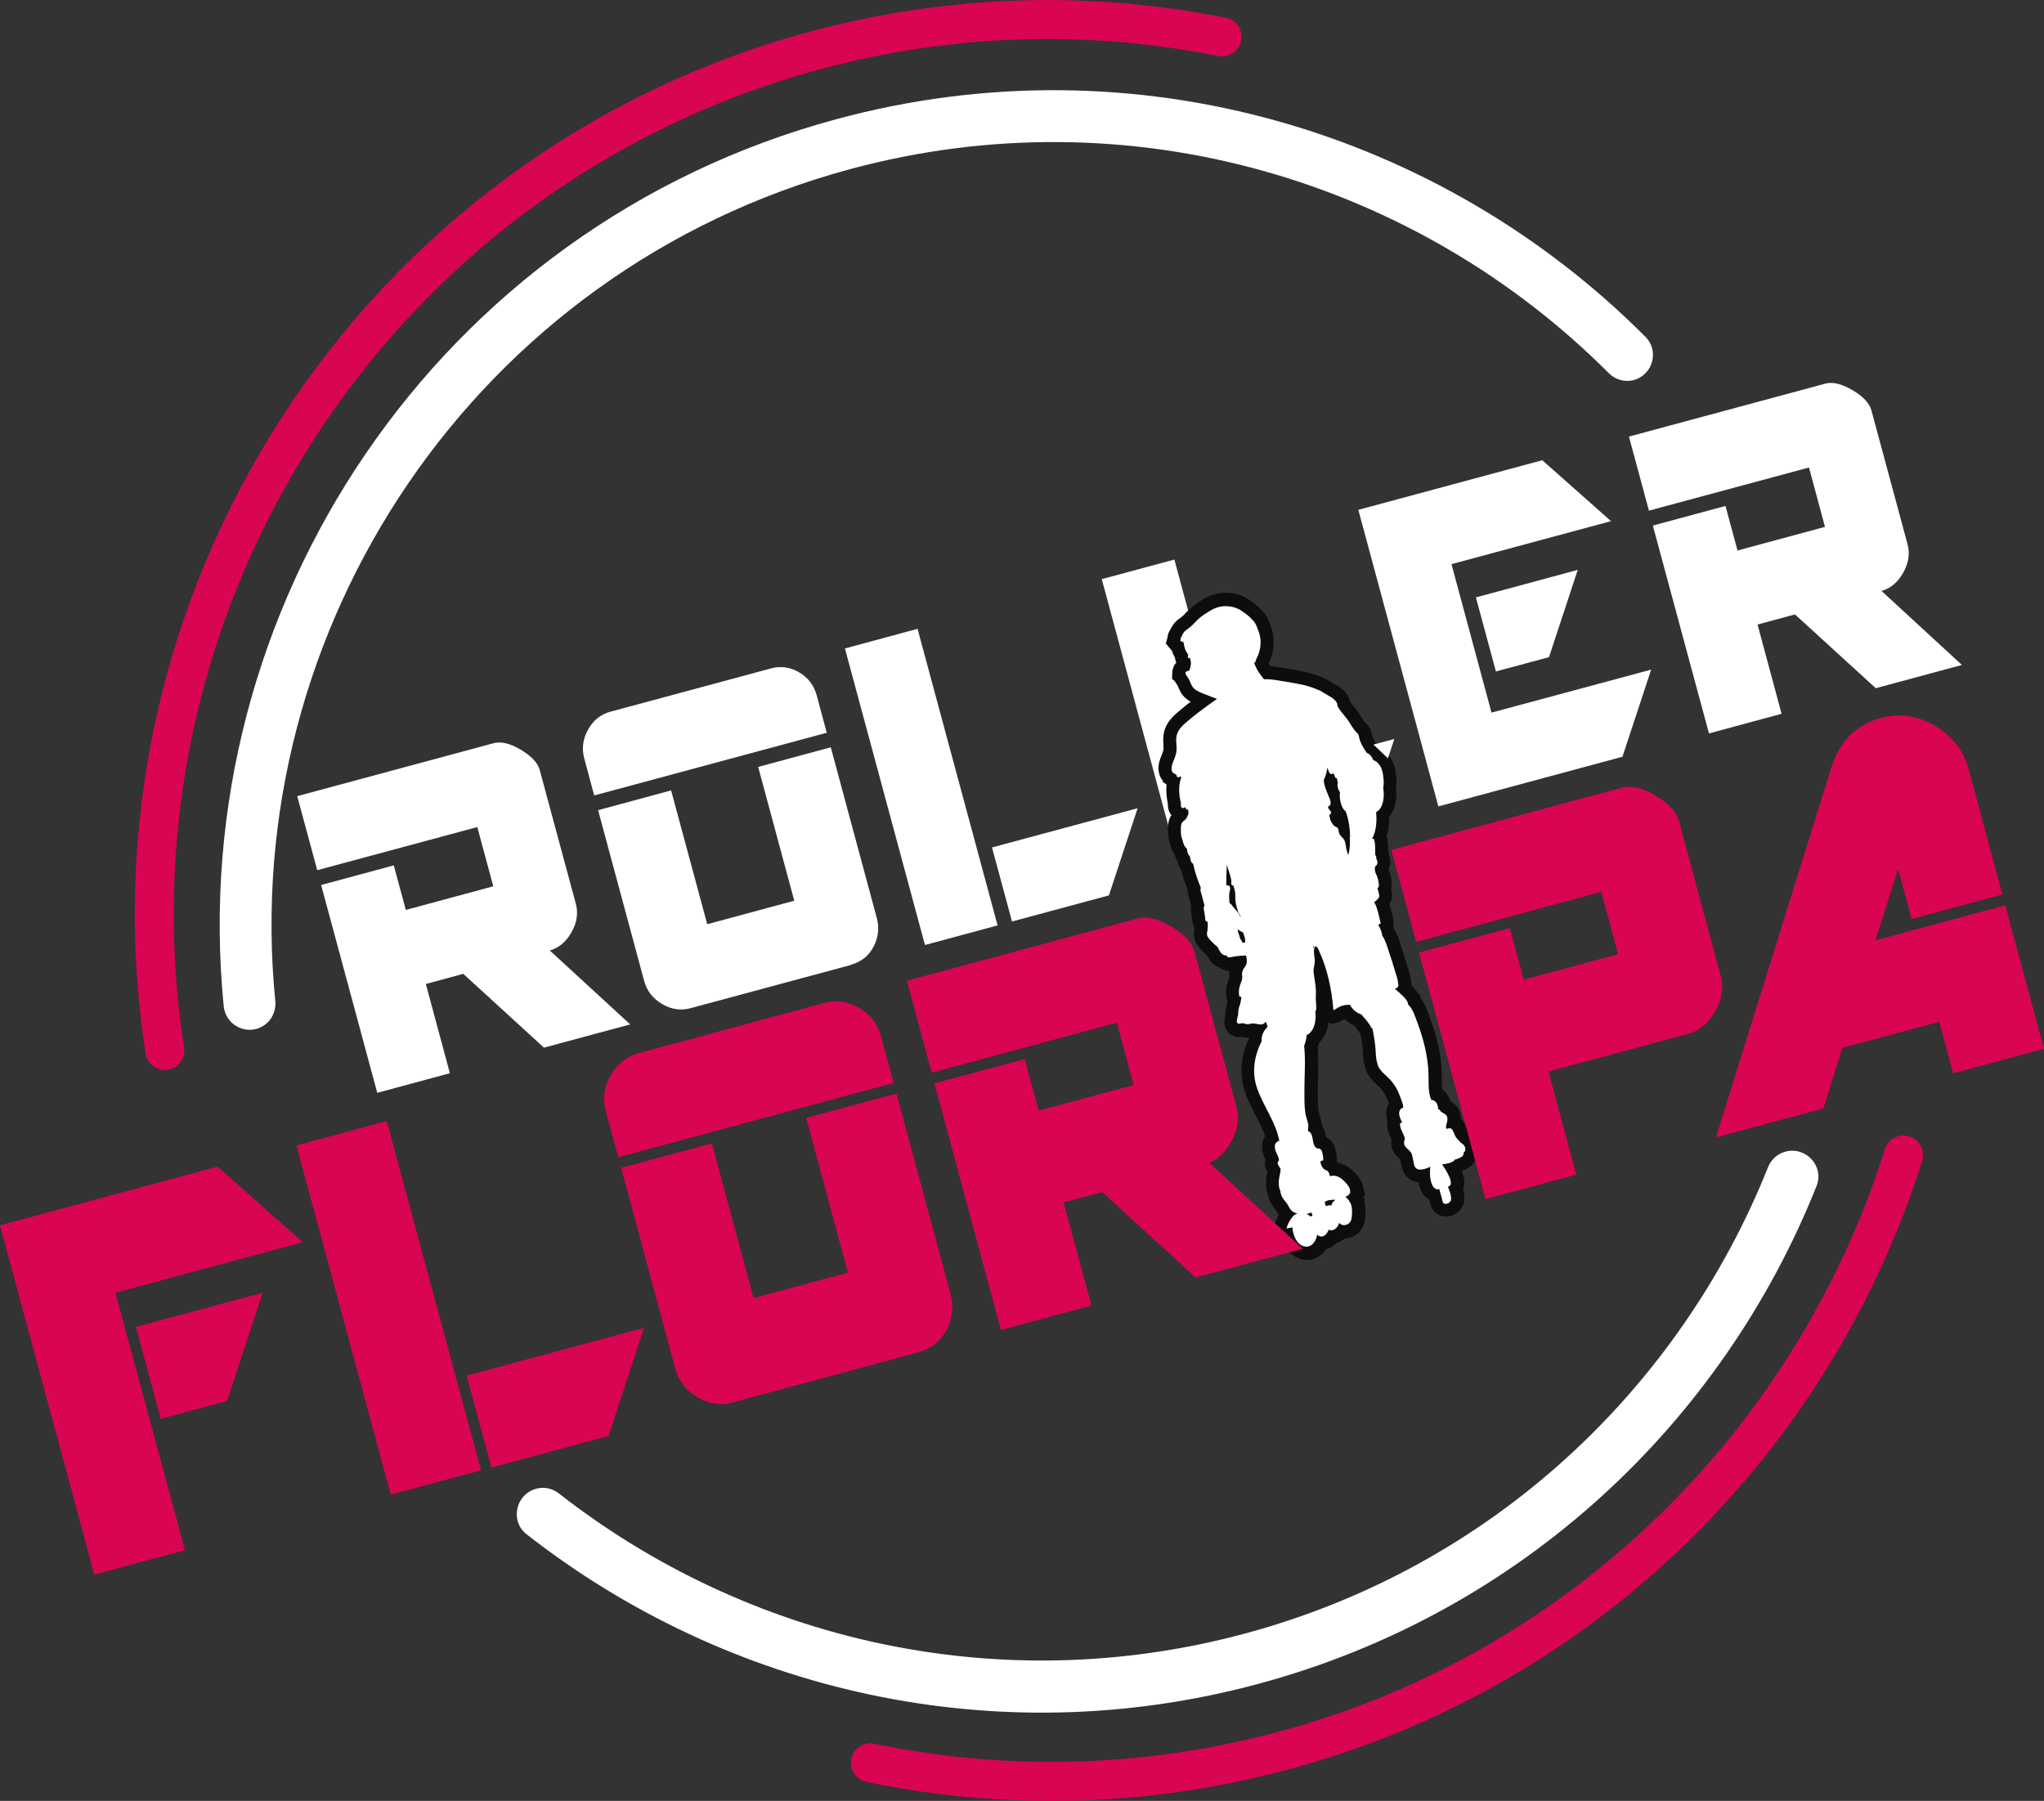 <svg xmlns="http://www.w3.org/2000/svg" id="Camada_2" viewBox="0 0 157.34 138.64"><rect x="0" y="0" width="157.34" height="138.64" fill="#333333" stroke="none"/><defs><style>.cls-1{fill:#fff;}.cls-2{fill:#0d0d0d;}.cls-3{fill:#d90452;}</style></defs><g id="Camada_1-2"><rect class="cls-1" x="87.66" y="43.44" width="5.79" height="22.65" transform="translate(-11.14 25.48) rotate(-15.1)"></rect><path class="cls-2" d="m106.46,57.78c-.14-.23-.33-.43-.55-.58-.14-.22-.26-.42-.29-.58-.08-.48-.24-.71-.48-.94-.02-.02-.05-.05-.09-.09-.08-.09-.16-.22-.24-.36-.1-.16-.21-.35-.35-.53-.07-.09-.15-.18-.22-.27-.11-.14-.22-.27-.32-.41-.14-.74-.81-1.14-1.16-1.34l-.11-.07c-.08-.05-.15-.09-.23-.13-.21-.14-.45-.26-.71-.36-.36-.16-.72-.27-1.09-.36-.63-.14-1.27-.24-1.89-.35l-.19-.03c-.26-.04-.51-.07-.74-.09-.04-.05-.07-.1-.1-.15-.02-.03-.03-.05-.04-.08.47-.96.51-2.06.11-2.98-.1-.33-.24-.6-.43-.85-.29-.37-.67-.71-1.1-1-.07-.05-.13-.09-.21-.14-.74-.45-1.66-.58-2.5-.35h0c-.07.02-.14.04-.21.06-.2.07-.4.16-.6.28h-.04s-.13.09-.13.09c-.25.16-.56.35-.85.6-.17.15-.32.3-.45.44-.08.09-.17.18-.26.26-.04.04-.08.06-.12.09-.16.11-.4.28-.59.57-.07.1-.13.21-.19.33-.03.05-.06.11-.09.16-.08.15-.12.31-.13.46l-.13.46.37.44s.06.07.1.1c.05.18.13.37.23.55.02.13.05.26.11.38-.25.26-.3.58-.31.74l-.02.51.2.17c.07.12.14.21.18.27.04.06.07.13.09.18.1.23.24.58.59.88.12.1.24.19.37.26-.29.23-.57.45-.83.67-.45.38-1.04.87-1.22,1.69-.08.36-.06.69-.04.95v.18c.02.18-.02.33-.15.64-.1.25-.28.68-.22,1.18.02.17.07.43.24.67.02.03.05.07.08.1v.1s.29.19.29.19c-.05.47-.01.96.1,1.5-.02.31.08.62.27.87-.08.12-.15.27-.2.45-.05.2-.07.41-.07.64,0,.22.01.46.05.69.03.13.06.27.11.4.06.24.16.55.36.83.05.21.13.4.24.58.04.21.12.45.28.67.12.52.3,1.01.47,1.46,0,.28.08.53.13.7l.02.07c.04.16.08.31.12.46-.03.21-.02.46.05.78l.05.33c0,.11.02.36.17.61,0,.03,0,.05,0,.08-.06.27-.11.72.18,1.18.21.33.49.59.72.8l.07.07c.14.27.45.77,1,.96.12.08.25.14.41.18.11.03.21.04.31.04-.03.19-.02.35,0,.5-.01.04-.03.08-.05.13-.04.12-.09.23-.12.36-.1.39-.12.77-.04,1.16.01.08.04.15.07.23-.1.3-.16.6-.16.89-.03.13-.06.28-.08.44-.02.14-.06.48.14.82.15.26.45.57,1,.57.1,0,.18,0,.25-.02.05.01.1.03.15.03.13.02.24.03.35.02,0,.02,0,.04,0,.06-.66,1.44-.76,2.84-.3,4.16.22.65.52,1.23.81,1.79.28.54.55,1.06.72,1.59-.17.26-.25.56-.22.88,0,.37.14.69.25.92-.11.42.03.75.15.95-.04.16-.08.32-.09.49-.04.49,0,.91.14,1.28.04.24.12.47.24.67.1.18.22.32.31.44.06.08.12.15.15.2.03.07.08.15.13.24-.13.22-.25.49-.32.79l-.13.55.41.44c.1.1.22.17.35.22.34.9,1.04,1.45,1.87,1.46.15,0,.29-.02.43-.06.41-.11.76-.38,1.01-.76.02,0,.04,0,.06-.02.22-.06.43-.17.6-.33.05-.05.1-.1.15-.15,0,0,.01,0,.02,0,.24-.06.46-.19.64-.35.12,0,.25-.02.38-.05.51-.14.91-.52,1.08-1.03.06-.17.24-1.05.02-1.75l.03-.22-.1-.11.14-.22-.1-.33c-.04-.72-.58-1.24-.82-1.47-.34-.33-.72-.53-1.12-.61-.04-.05-.09-.1-.14-.14,0-.02,0-.04,0-.06.02-.39-.07-.76-.15-1.01-.12-.36-.36-.64-.67-.79-.04-.25-.11-.58-.33-.89,0-.07,0-.14-.02-.22-.04-.21-.09-.39-.14-.56-.04-.13-.07-.24-.09-.33-.06-.45-.06-.92-.06-1.43v-.17c0-.34,0-.68.02-1.02.02-.75.04-1.51-.02-2.28.04-.13.07-.26.1-.38.44-.4.67-.99.74-1.58l.22.15.46-.11.12-.03.12-.07c.09-.05.18-.11.27-.16.01,0,.02-.01.03-.02.2.2.44.37.71.49.02.02.04.05.06.06.18.21.32.4.46.64l.02.1c.05.28.11.61.14.94.01.11.02.21.02.32.02.33.04.71.15,1.1.15.7.63,1.14.98,1.47.11.1.21.19.3.3.06.07.09.11.12.15h0s.03.04.03.04c.17.25.3.55.42.88-.19.31-.3.76-.1,1.37-.03.13-.04.28-.02.45.04.37.18.65.28.86.01.02.02.05.04.07-.02.1-.02.19-.02.29,0,.38.15.73.43,1.02,0,0,.04.04.07.08.05.05.1.1.16.15,0,0,.02.01.02.02.01.06.03.13.05.19,0,.03.01.07.02.11.04.24.1.64.39.98.16.19.46.45.96.5.05.25.13.48.23.69.15.29.36.51.61.65h0s.03.13.03.13c.04.2.11.54.38.81.32.31.77.43,1.2.31.08-.02.16-.05.24-.09.46-.19.79-.63.84-1.14.03-.31-.03-.6-.1-.84,0-.02.01-.03.02-.05.1-.28.16-.67-.12-1.33,0,0,0,0,0,0,.02-.01.04-.03.06-.04.08-.03.14-.06.2-.09.15-.07.4-.18.62-.44.11-.14.19-.3.24-.47.2-.35.25-.78.1-1.19-.12-.31-.33-.58-.62-.78h-.01c-.07-.09-.14-.16-.17-.21,0-.01-.02-.04-.03-.08-.06-.15-.15-.38-.33-.6-.04-.05-.08-.09-.13-.13,0-.16-.02-.41-.14-.68-.18-.37-.47-.57-.67-.68-.12-.39-.33-.7-.62-.9-.04-.25-.04-.54-.04-.83,0-.17,0-.34,0-.5-.02-.73-.13-1.5-.32-2.28-.15-.62-.35-1.26-.61-1.96l-.07-.19c-.14-.4-.31-.87-.63-1.28l-.05-.26-.13-.08c-.11-.18-.27-.39-.52-.64,0-.12,0-.24-.04-.36-.02-.33-.12-.63-.2-.88-.02-.06-.04-.12-.06-.18-.16-.53-.32-1.07-.5-1.6l-.06-.18c-.1-.33-.23-.72-.45-1.08-.03-.11-.06-.22-.09-.32.04-.16.04-.33,0-.5-.03-.1-.05-.21-.08-.32-.06-.26-.13-.55-.22-.84.06-.1.11-.2.15-.31.11-.35.04-.64,0-.78,0-.02-.01-.04-.02-.07.09-.33.03-.64,0-.83-.04-.24-.11-.46-.2-.67.15-.31.19-.68.07-1.03-.01-.03-.02-.06-.03-.08,0-.08-.02-.19-.07-.32,0,0,0-.01,0-.01,0-.34,0-.74-.11-1.14.16-.52.2-1.05.19-1.46.07-.08.13-.16.18-.24.44-.72.4-1.62.35-2.04.03-.23.04-.47.02-.73-.04-.98-.4-1.72-1.03-2.12"></path><path class="cls-1" d="m137.43,88.66c-.61.16-1.1.61-1.33,1.19-6.8,17.02-21.22,30.77-40.24,35.9-19.02,5.13-38.4.51-52.84-10.78-.5-.39-1.14-.53-1.75-.36-1.58.43-2.03,2.49-.74,3.5,15.4,12.05,36.08,16.99,56.37,11.51,20.29-5.48,35.68-20.14,42.93-38.31.61-1.52-.81-3.08-2.4-2.65"></path><path class="cls-3" d="m8.59,99.35l5.35,19.82-6.5,1.75L.31,94.51l16.38-4.42,6.11,5.42-14.21,3.83Zm8.69,8.28l-4.74,1.28-1.78-6.59,9.07-2.45-2.56,7.76Z"></path><path class="cls-3" d="m7.26,121.22L0,94.33l16.75-4.52,6.56,5.82-14.42,3.89,5.35,19.82-6.99,1.88ZM.61,94.69l7,25.93,6.02-1.63-5.35-19.82,14.01-3.78-5.67-5.02L.61,94.69Zm11.76,14.53l-1.91-7.07,9.76-2.63-2.74,8.33-5.11,1.38Zm-1.29-6.72l1.65,6.11,4.37-1.18,2.37-7.19-8.38,2.26Z"></path><path class="cls-3" d="m30.25,114.76l-7.13-26.41,6.46-1.74,7.13,26.41-6.46,1.74Zm16.38-4.42l-8.63,2.33-1.78-6.59,12.97-3.5-2.56,7.76Z"></path><path class="cls-3" d="m30.08,115.07l-7.26-26.89,6.95-1.88,7.26,26.89-6.95,1.87Zm-6.64-26.54l7,25.93,5.98-1.61-7-25.93-5.98,1.61Zm14.39,24.45l-1.91-7.08,13.66-3.68-2.74,8.33-9,2.43Zm-1.3-6.72l1.65,6.11,8.26-2.23,2.37-7.19-12.28,3.31Z"></path><path class="cls-3" d="m47.77,88.77l-.89-3.32c-.24-.87-.12-1.72.35-2.55.46-.83,1.14-1.36,2.02-1.6l14.25-3.84c.88-.24,1.73-.12,2.53.35.8.47,1.33,1.16,1.57,2.06l.89,3.32-20.72,5.59Zm22.85,15.09l-14.25,3.85c-.88.24-1.73.12-2.55-.37-.82-.48-1.35-1.17-1.59-2.07l-4.1-15.19,6.51-1.75,3.21,11.91,7.75-2.09-3.22-11.91,6.46-1.74,4.1,15.19c.24.9.15,1.76-.29,2.58-.44.82-1.11,1.36-2.02,1.6Z"></path><path class="cls-3" d="m55.5,108.08c-.62,0-1.23-.17-1.82-.52-.87-.51-1.45-1.26-1.71-2.23l-4.16-15.43,6.99-1.88,3.21,11.91,7.26-1.96-3.21-11.91,6.95-1.87,4.16,15.43c.26.96.15,1.89-.31,2.77-.47.88-1.21,1.46-2.18,1.72l-14.25,3.85c-.31.09-.62.13-.93.13m-7.07-17.82l4.03,14.95c.23.84.71,1.47,1.48,1.92.77.45,1.54.56,2.36.34l14.25-3.85c.85-.23,1.46-.71,1.87-1.48.41-.77.5-1.56.27-2.4l-4.03-14.95-5.98,1.61,3.21,11.91-8.23,2.22-3.21-11.91-6.02,1.62Zm-.84-1.18l-.96-3.56c-.25-.94-.13-1.86.37-2.74.5-.88,1.23-1.46,2.18-1.72l14.25-3.85c.95-.25,1.86-.13,2.72.38.86.51,1.42,1.25,1.68,2.21l.96,3.56-21.2,5.72Zm16.78-11.49c-.27,0-.54.04-.81.11l-14.25,3.85c-.82.22-1.43.71-1.87,1.48-.44.78-.54,1.55-.32,2.37l.83,3.08,20.23-5.46-.83-3.08c-.23-.84-.7-1.46-1.45-1.91-.5-.29-1-.44-1.52-.44Z"></path><path class="cls-3" d="m92.08,98.08l-7.2-6.58-3.33.9,2.14,7.94-6.46,1.74-4.99-18.51,6.46-1.74,1.07,3.97,7.79-2.1-1.43-5.28-14.25,3.85-1.78-6.59,17.5-4.72c.64-.17,1.44.02,2.4.58.95.56,1.52,1.17,1.7,1.82l3.21,11.91c.22.82.09,1.66-.4,2.52-.49.86-1.13,1.4-1.93,1.62l7.16,6.59-7.67,2.07Z"></path><path class="cls-3" d="m77.05,102.39l-5.12-18.99,6.95-1.87,1.07,3.97,7.31-1.97-1.29-4.8-14.25,3.85-1.91-7.08,17.75-4.79c.71-.19,1.58.01,2.59.61,1.01.59,1.62,1.26,1.81,1.98l3.22,11.91c.24.88.1,1.79-.42,2.71-.43.77-.99,1.31-1.67,1.6l7.19,6.61-8.24,2.22-7.2-6.58-2.96.8,2.14,7.94-6.95,1.87Zm-4.51-18.64l4.86,18.02,5.98-1.61-2.14-7.94,3.71-1,7.2,6.58,7.1-1.92-7.16-6.59.44-.12c.73-.2,1.33-.7,1.78-1.5.46-.81.58-1.57.37-2.34l-3.22-11.91c-.16-.59-.69-1.15-1.58-1.67-.89-.52-1.63-.71-2.21-.56l-17.26,4.66,1.65,6.11,14.25-3.85,1.56,5.76-8.27,2.23-1.07-3.97-5.98,1.61Z"></path><path class="cls-3" d="m129.89,79.35l-11,2.97,2.14,7.94-6.5,1.76-4.99-18.51,6.5-1.75,1.07,3.97,7.75-2.09-1.42-5.28-14.25,3.85-1.78-6.59,17.5-4.72c.64-.17,1.44.02,2.4.58.95.56,1.52,1.17,1.7,1.83l3.22,11.91c.22.82.09,1.66-.4,2.52-.48.86-1.13,1.4-1.93,1.62"></path><path class="cls-3" d="m114.35,92.32l-5.12-18.99,6.99-1.88,1.07,3.97,7.26-1.96-1.29-4.8-14.25,3.85-1.91-7.08,17.75-4.79c.7-.19,1.58.01,2.59.61,1.01.6,1.62,1.26,1.81,1.98l3.21,11.91c.24.88.1,1.79-.42,2.71-.51.92-1.22,1.5-2.08,1.74l-10.76,2.9,2.14,7.94-6.99,1.88Zm-4.51-18.64l4.86,18.02,6.02-1.63-2.14-7.94,11.24-3.03h0c.73-.2,1.33-.7,1.78-1.5.45-.8.58-1.59.38-2.34l-3.22-11.91c-.16-.59-.69-1.15-1.58-1.68-.89-.52-1.63-.71-2.21-.56l-17.26,4.66,1.65,6.11,14.25-3.85,1.55,5.76-8.23,2.22-1.07-3.97-6.02,1.63Z"></path><path class="cls-3" d="m150.53,82.3l-1.07-3.97-7.83,2.11-1.46,4.65-7.71,2.08,8.75-28.06c.6-1.92,1.81-3.13,3.63-3.62,1.36-.37,2.69-.18,3.97.58,1.28.75,2.11,1.83,2.48,3.22l2.53,9.38-6.5,1.76-1.19-4.42-2.15,6.73,10.2-2.75,2.85,10.56-6.5,1.76Z"></path><path class="cls-3" d="m132.09,87.54l8.89-28.49c.63-2,1.91-3.27,3.81-3.78,1.43-.39,2.82-.18,4.16.6,1.33.78,2.21,1.92,2.6,3.37l2.59,9.62-6.99,1.89-1.04-3.84-1.75,5.48,10-2.7,2.98,11.05-6.99,1.89-1.07-3.97-7.46,2.01-1.46,4.66-8.28,2.23Zm14.08-31.96c-.42,0-.84.06-1.26.17-1.75.47-2.88,1.6-3.46,3.45l-8.62,27.62,7.14-1.93,1.46-4.65,8.2-2.21,1.07,3.97,6.02-1.62-2.72-10.08-10.4,2.81,2.54-7.97,1.35,5,6.02-1.62-2.46-9.13c-.36-1.32-1.15-2.35-2.37-3.07-.82-.48-1.66-.72-2.52-.72Z"></path><path class="cls-1" d="m41.88,80.66l-6.22-5.69-2.88.78,1.85,6.87-5.59,1.51-4.32-16,5.59-1.51.93,3.43,6.73-1.82-1.23-4.56-12.32,3.32-1.54-5.7,15.13-4.08c.56-.15,1.25.02,2.07.5.82.49,1.32,1.01,1.47,1.58l2.78,10.3c.19.71.08,1.44-.34,2.18-.42.75-.98,1.21-1.67,1.4l6.19,5.69-6.63,1.79Z"></path><path class="cls-1" d="m45.74,61.24l-.77-2.87c-.2-.76-.1-1.49.3-2.21.4-.72.99-1.18,1.75-1.38l12.32-3.32c.76-.21,1.49-.1,2.18.3.69.41,1.14,1,1.35,1.78l.77,2.87-17.91,4.83Zm19.75,13.05l-12.32,3.32c-.76.21-1.5.1-2.21-.32-.71-.42-1.17-1.01-1.38-1.79l-3.54-13.13,5.62-1.52,2.78,10.3,6.7-1.81-2.78-10.3,5.59-1.51,3.54,13.13c.21.78.12,1.52-.25,2.23-.38.71-.96,1.17-1.75,1.38Z"></path><path class="cls-1" d="m71.2,72.75l-6.16-22.83,5.59-1.51,6.16,22.83-5.59,1.51Zm14.16-3.82l-7.46,2.01-1.54-5.7,11.21-3.02-2.21,6.71Z"></path><polygon class="cls-1" points="107.33 56.89 105.72 57.32 106.84 58.38 107.33 56.89"></polygon><path class="cls-1" d="m124.88,58.26l-14.16,3.82-6.16-22.83,14.16-3.82,5.29,4.69-12.28,3.31,3.08,11.43,12.29-3.31-2.21,6.71Zm-5.64-7.67l-4.09,1.1-1.54-5.7,7.84-2.12-2.21,6.71Z"></path><path class="cls-1" d="m144.4,52.99l-6.23-5.69-2.88.78,1.85,6.87-5.59,1.51-4.32-16,5.59-1.51.93,3.43,6.73-1.82-1.23-4.57-12.32,3.32-1.54-5.7,15.13-4.08c.56-.15,1.24.02,2.07.5.83.49,1.32,1.01,1.47,1.58l2.78,10.3c.19.71.08,1.44-.34,2.18-.42.75-.98,1.21-1.67,1.4l6.19,5.7-6.63,1.79Z"></path><path class="cls-1" d="m106.49,59.94c-.02-.54-.19-1.18-.74-1.41-.01,0-.03,0-.04-.01-.08-.24-.26-.47-.49-.56,0,0,0,0,0,0,0,0-.01,0-.02-.01-.23-.36-.49-.73-.57-1.16-.06-.35-.12-.29-.34-.55-.23-.28-.39-.63-.62-.92-.25-.32-.52-.61-.72-.96.03-.44-.5-.69-.83-.89-.07-.05-.15-.09-.22-.13-.17-.12-.36-.21-.56-.28-.3-.13-.6-.23-.93-.31-.67-.15-1.35-.26-2.03-.37-.36-.06-.73-.1-1.09-.09-.15-.22-.32-.41-.46-.64-.12-.2-.21-.42-.3-.63.02,0,.05,0,.07-.02.05-.04.05-.11.07-.16,0-.01,0-.03.01-.04,0,0,0-.01.01-.02,0-.02.02-.04.02-.05.38-.72.45-1.56.11-2.27-.06-.21-.14-.4-.28-.59-.24-.3-.55-.57-.87-.78-.05-.04-.11-.08-.16-.11-.55-.33-1.25-.41-1.86-.2-.2.07-.39.17-.57.28,0,0,0-.01,0,0-.26.16-.51.32-.74.51-.25.21-.45.47-.7.68-.19.17-.4.26-.54.47-.05.07-.09.15-.12.23-.03.05-.06.1-.08.15-.02.04-.04.1-.02.14,0,.03-.02.06-.02.08,0,.03.01.05.04.04.04.02.08.04.12.06.01.02.04.01.06-.01,0,0,.01,0,.02,0,0,0,0,0,0,0,.03.34.15.74.38,1,0,0-.01,0-.02.01-.03.05-.03.17,0,.21.05.06.09.05.13,0,.06.2.11.37.07.59-.01.06-.02.12-.04.19-.02.06-.05.13-.06.19,0,0,0,0,0,.01-.05.01-.09.03-.14.05-.11.04-.17.04-.17.16,0,.02.01.03.02.02-.01.13.14.26.2.37.18.29.2.59.47.82.24.21.54.31.82.42.31.12.61.25.92.35-.21.15-.43.3-.63.45-.54.39-1.08.8-1.59,1.23-.37.31-.77.65-.89,1.15-.06.29-.02.58,0,.87.02.39-.08.7-.23,1.06-.09.21-.18.45-.15.68,0,.06.02.15.06.21.05.07.33.18.32.23,0,.02,0,.02,0,.03,0,.07.05.12.14.13.03,0,.08-.04.11-.04.06,0,.02-.07.09,0,.03.04-.05.29-.07.35-.13.57-.07,1.15.07,1.72-.06.15.02.39.21.33.04-.01.08-.04.11-.07.04.15.13.21.24.21,0,.11,0,.23.02.33-.08.11-.11.25-.2.37-.14.17-.3.2-.36.43-.03.12-.04.26-.03.4-.01.17,0,.34.03.49.02.1.05.2.09.3.06.25.14.52.35.68,0,0,0,0,0,0,0,.26.09.46.23.59.03.2.05.46.22.55,0,0,.02,0,.03,0,0,.01,0,.02,0,.03.12.63.35,1.26.59,1.85,0,.01-.01.03-.02.04-.06.15.08.44.11.59.06.25.12.5.2.74,0,0-.01.01-.01.02-.14.03,0,.49,0,.56.02.12.03.24.05.35,0,.06,0,.18.04.23.03.05.08.06.14.06.03.2.03.39,0,.59,0,.02,0,.04.01.05t0,0c-.06.19-.09.37.02.55.16.26.44.49.66.7.02.02.03.01.05,0,.17.3.32.76.73.71.02.08.05.12.14.15.12.03.33-.05.44-.06.16-.02.32-.05.49-.06.04,0,.26,0,.42-.03.01.04.02.08.03.13.06.24.06.49-.07.7-.06.1-.14.18-.19.29-.08.17-.08.29-.06.47.03.3-.12.53-.2.81-.06.25-.07.47-.03.72,0,.03.03.06.06.06.04,0,.06,0,.09,0,.02.11,0,.23-.03.35-.01.06-.03.13-.04.2-.11.26-.17.55-.16.84-.04.13-.07.27-.09.4,0,.06-.03.15.01.21.06.09.09.07.18.08.06,0,.14-.04.21-.04.12,0,.21.05.33.07.14.02.22,0,.35-.04.03,0,.05-.01.08-.01.09,0,.19.01.29.02.09.02.17.04.27.05.24.03.35-.03.44-.14,0,0,0,0,.01-.01,0,0,0-.01.01-.02,0-.01.02-.03.03-.04.03.08.06.15.1.24.04.1.06.07.02.17-.04.08-.14.16-.19.24-.15.22-.25.47-.24.73,0,.04,0,.08,0,.12-.57,1.14-.78,2.38-.36,3.61.49,1.41,1.44,2.59,1.72,4.08,0,0,0,0,0,0-.08,0-.16,0-.18.08-.12.08-.19.21-.16.36-.03.29.22.63.29.89.07.24-.02.14-.07.33-.05.18.13.27.18.43,0,.01.02.02.03.02.02.16-.02.33-.06.5,0,.01,0,.02,0,.03-.02.1-.05.21-.06.31-.03.29-.02.6.09.87,0,0,.01.02.02.02.01.17.06.33.14.48.14.25.35.42.48.68.05.1.1.19.17.28.02.03.04.05.06.07,0,0,0,0,0,0,0,0,0,0,0,0,0,0,0,0,0,0,.03.03.06.06.1.08.12.08.24.13.37.16-.14.03-.26.1-.37.23-.2.24-.39.56-.46.87-.01.06.04.06.07.03.13-.03.25-.05.38-.07,0,.02,0,.05,0,.07-.01.08,0,.16.03.24,0,0,0,.01,0,.02.12.55.44,1.15,1.04,1.15.47,0,.76-.48.82-.93.17.19.43.21.63.03.1-.09.2-.24.26-.4.2.1.43.02.58-.13.11-.11.18-.25.22-.4.28.32.79.19.93-.22.06-.19.14-1.02-.06-1.29,0-.02,0-.04-.01-.05,0,0-.02-.01-.03-.02-.04-.1-.1-.19-.18-.27-.04-.04-.1-.1-.16-.14.06-.03.12-.07.17-.11.07-.03.12-.09.16-.16.02-.02.03-.04.04-.06.01-.02,0-.04-.01-.04,0-.02,0-.04,0-.06.01-.32-.3-.64-.52-.85-.24-.23-.56-.41-.9-.35-.01,0-.03,0-.04.01-.03,0-.07.01-.1.02-.03-.16-.07-.32-.21-.42-.1-.07-.22-.08-.3-.18-.12-.14-.19-.35-.23-.53.05-.02.1-.05.15-.07.03.01.08-.03.08-.06.01-.21-.04-.45-.1-.65-.05-.15-.14-.22-.31-.23-.02,0-.04,0-.06,0-.44-.23-.23-.9-.54-1.24-.05-.05-.1-.07-.14-.07-.07-.19.03-.32,0-.51-.05-.31-.18-.6-.23-.91-.08-.58-.07-1.16-.07-1.74,0-1.13.1-2.3-.02-3.42.09-.25.18-.54.19-.83.62-.28.76-1.2.67-1.81.04-.05.07-.12.07-.21.02-.36-.06-.71-.03-1.07.05-.66-.15-1.29-.18-1.93.04-.21.08-.42.1-.63.03-.33-.21-.95.07-1.19.06.02.11.06.15.13.05.08.09.17.13.27.62,1.38.95,2.89,1.07,4.4,0,.02,0,.04,0,.05,0,.04.03.07.07.05.09-.05.18-.1.26-.16.24-.13.46-.23.78-.23.06,0,.13,0,.19,0,.02.09.13.22.16.26.18.22.42.38.69.48.02,0,.03,0,.04,0,.04.12.15.2.23.29.21.24.39.5.55.78.01.02.03.02.05.02.02.12.05.24.07.36.06.34.12.69.15,1.03.04.42.02.86.15,1.27.11.59.71.93,1.08,1.37.01.02.03.03.04.05.05.06.09.12.13.17,0,.01.02.02.03.04.32.46.5.98.68,1.51.02.09.03.19.04.28-.08.02-.16.06-.22.14-.22.26-.02.71.14,1.01-.04,0-.08,0-.12.03-.06.05-.05.15-.04.22.04.36.3.64.36.99v.03c-.04.09-.06.19-.06.29,0,.16.07.27.16.36.02.02.03.04.05.05.08.08.17.15.24.23.05.05.09.12.12.19,0,0,.01,0,.02,0,0,0,0,0,0,.01.03.14.07.28.1.42.05.2.05.49.19.65.27.31.8.08,1.14-.06-.05.46-.04,1.03.17,1.44.1.2.32.36.53.27.03.17.07.34.13.49.02.07.04.15.06.22.03.1.04.29.12.37.1.09.23.08.34.02.13-.04.24-.16.25-.32.03-.27-.1-.57-.19-.82-.02-.05-.03-.1-.05-.15.61-.11-.17-1.3-.45-1.71.33-.04.65-.09.92-.28.02-.01.03-.04.03-.07.13-.03.26-.09.38-.14.09-.04.18-.08.25-.16.03-.04.06-.1.07-.15,0-.03,0-.07,0-.1.14-.09.17-.27.11-.43-.06-.15-.18-.26-.32-.34-.14-.15-.29-.29-.4-.46-.11-.17-.14-.4-.27-.55-.07-.08-.13-.11-.23-.1-.06,0-.12.03-.19.05,0,0,0,0,0-.01-.14-.07.05-.52.06-.67,0-.1,0-.2-.04-.29-.09-.19-.3-.25-.47-.36,0,0,0-.02,0-.02-.04-.07-.09-.14-.16-.16-.01,0-.02-.01-.04-.01-.02-.31-.14-.68-.5-.71-.01,0-.02,0-.03,0-.28-.64-.19-1.37-.22-2.05-.02-.7-.13-1.4-.29-2.08-.15-.62-.34-1.24-.57-1.84-.18-.48-.34-1.05-.73-1.4.02-.03.03-.07,0-.08,0-.26-.69-.86-1-1.1.18-.05.32-.18.26-.37,0,0,0,0-.01-.01,0-.33-.13-.66-.23-.97-.15-.52-.31-1.05-.49-1.56-.13-.38-.25-.85-.5-1.19,0,0,0-.02,0-.02,0,0,0-.01,0-.02-.05-.29-.16-.56-.32-.81,0,0,0,0,0,0,0,0,0,0,.01,0,.06,0,.11-.02.14-.06.03,0,.06,0,.05-.06-.12-.49-.22-1.05-.44-1.51-.02-.04-.04-.07-.06-.1.02-.01.03-.02.05-.03.05-.04.1-.08.14-.12.08-.07.16-.16.19-.25.03-.09,0-.18-.02-.27-.03-.14-.07-.28-.11-.41.04-.02.07-.04.09-.08.06-.12,0-.35-.02-.48-.04-.21-.11-.41-.21-.59,0-.06-.04-.14-.05-.2-.02-.11,0-.21.02-.32.14-.07.21-.26.16-.41-.03-.09-.07-.15-.08-.24,0-.05,0-.09-.01-.13-.01-.04-.04-.08-.07-.1,0-.39.03-.84-.09-1.21,0-.03-.04-.03-.06-.03-.03,0-.06,0-.09,0,.32-.58.38-1.39.31-2.03,0,0,0-.01,0-.02.14-.08.27-.2.35-.34.24-.39.28-1.01.2-1.5v-.04c.04-.22.04-.45.03-.67m-11.07,12.21s0,0,0-.01c0,0,0-.02,0-.03-.08-.21-.14-.41-.17-.62.02.01.04.03.06.04.1.09.22.16.35.2.02.05.03.09.05.14.1.24.14.44.11.68-.07-.03-.14-.05-.21-.03-.03-.1-.09-.21-.16-.29-.01-.03-.02-.06-.04-.09Zm.21.41c.05.01.1.03.15.04-.04,0-.08-.02-.12-.03,0,0-.01,0-.02,0,0,0,0,0,0,0Zm-1.24-6.1s.01.04.02.05c.07.27.18.53.25.8.04.16.1.34.11.5,0,.08-.03.16,0,.23.05.1.11.12.18.1,0,.09.02.17.05.26.06.21.08.38.07.61,0,.3.04.56.13.85.05.14.11.49.27.57,0,.04,0,.08,0,.11-.15-.28-.34-.54-.57-.76,0,0,0,0,0,0-.05-.09-.15-.24-.27-.29-.02-.25-.05-.51-.02-.76.02-.13.1-.33.05-.47-.01-.03-.03-.05-.04-.07,0-.02,0-.03-.02-.04-.01,0-.02,0-.04-.01-.04-.02-.09-.03-.13-.02-.02,0-.03,0-.05,0,0-.22,0-.43,0-.65.02-.34.04-.68.03-1.01Zm9.4-.75s-.01.04-.02.07c-.06-.15-.12-.3-.15-.45-.06-.28-.05-.58-.24-.81-.14-.17-.28-.26-.34-.49-.03-.12-.01-.24-.1-.34-.06-.06-.13-.07-.2-.11-.21-.15-.27-.34-.38-.54.04-.11-.06-.2-.06-.33.02-.02.05-.03.07-.05.05-.04.07-.09.07-.15,0-.07-.05-.12-.09-.17-.1-.11-.15-.19-.13-.31.01,0,.02,0,.03,0,.11-.05.15-.1.16-.22.02-.21-.13-.5-.21-.69-.05-.13-.11-.26-.15-.38-.03-.09-.06-.17-.09-.26-.04-.15-.07-.3-.08-.46.05-.11.09-.21.13-.32.07-.21.12-.43.15-.65,0,0,0,0,0,.01.07.24.2.58.36.48,0,0,.01-.01.02-.02.04,0,.08-.01.11.02.05.05.06.17.09.23.02.04.06.08.1.1.02,0,.04.01.06.01,0,.11.03.23.08.33-.09.13-.02.4.03.52.03.08.07.15.12.22,0,0,0,0,0,0,0,0,0,0,0,0-.04.23-.02.52.05.77.05.21.12.41.25.57.04.05.08.09.13.12.25.64.33,1.3.35,1.99,0,0,0,0,0,0-.01,0-.02,0-.03,0,.04.44.01.89-.09,1.32Zm-2.85,27.6c.02.08.05.16.08.23-.03.01-.07.03-.1.04-.03.01-.06.02-.08.04-.07-.1-.18-.16-.3-.2.08-.02.16-.04.23-.06.05-.02.1-.03.16-.06Zm1.76-.9s-.02,0-.02.01c-.12.08-.19.21-.2.34-.15-.04-.3,0-.44.06-.03-.1-.05-.21-.09-.31.19-.18.51-.18.81-.19-.02.03-.04.06-.06.09Zm-11.78-30.64s0,.03,0,.04c0-.06-.02-.13-.03-.19,0,.05.02.1.03.15Zm6.16,18.72s-.01,0-.02.01c.01-.03.02-.05.04-.08,0,.02-.01.05-.02.07Zm-.26.66s0,0,0,0c0-.03.02-.05.03-.08,0,.03-.02.05-.02.08Zm5.49-6.05s0,.03.01.04c0-.01,0-.03-.01-.04Zm9.68,14.11s.02,0,.03,0c-.01,0-.03.02-.04.03,0,0,0-.01,0-.02Zm-9.37,5.39s.01,0,.01,0c.06-.03.13-.07.18-.12-.06.06-.12.1-.2.12Zm-1.41-16.98s0-.04,0-.06c0-.05,0-.1,0-.15,0,.08,0,.15,0,.21Zm-.16-4.62s0-.01,0-.02c0-.05.02-.11.05-.16,0,0,.02,0,.03,0,.02,0,.05,0,.07,0-.06.05-.11.11-.15.17Z"></path><path class="cls-1" d="m125.76,29.26c1.47-.4,1.98-2.24.91-3.32-15.73-15.79-39.25-22.99-62.27-16.77C33.68,17.45,14.19,46.8,17.22,77.46c.12,1.23,1.31,2.07,2.51,1.75h0c.95-.26,1.56-1.17,1.46-2.15-2.84-28.75,15.45-56.26,44.25-64.04,21.58-5.82,43.64.91,58.4,15.71.51.51,1.24.71,1.93.53"></path><path class="cls-3" d="m146.19,87.45h0c-.52.12-.93.5-1.09,1.01-7,22.17-25.27,40.15-49.54,45.56-9.61,2.14-19.2,2.1-28.26.22-.49-.1-.99.04-1.35.39-.86.84-.43,2.3.75,2.55,9.47,1.97,19.48,2.02,29.51-.23,25.35-5.66,44.44-24.43,51.75-47.57.35-1.11-.63-2.18-1.76-1.93"></path><path class="cls-3" d="m63.15,5.33c10.34-2.79,20.77-2.99,30.62-1.02.69.14,1.39-.22,1.67-.87h0c.38-.88-.13-1.89-1.06-2.07-10.3-2.06-21.2-1.85-32.01,1.06C27.44,11.86,5.76,46.15,11.21,81.11c.14.88,1.02,1.44,1.88,1.21.74-.2,1.2-.93,1.08-1.68C8.96,47.17,29.72,14.35,63.15,5.33"></path></g></svg>